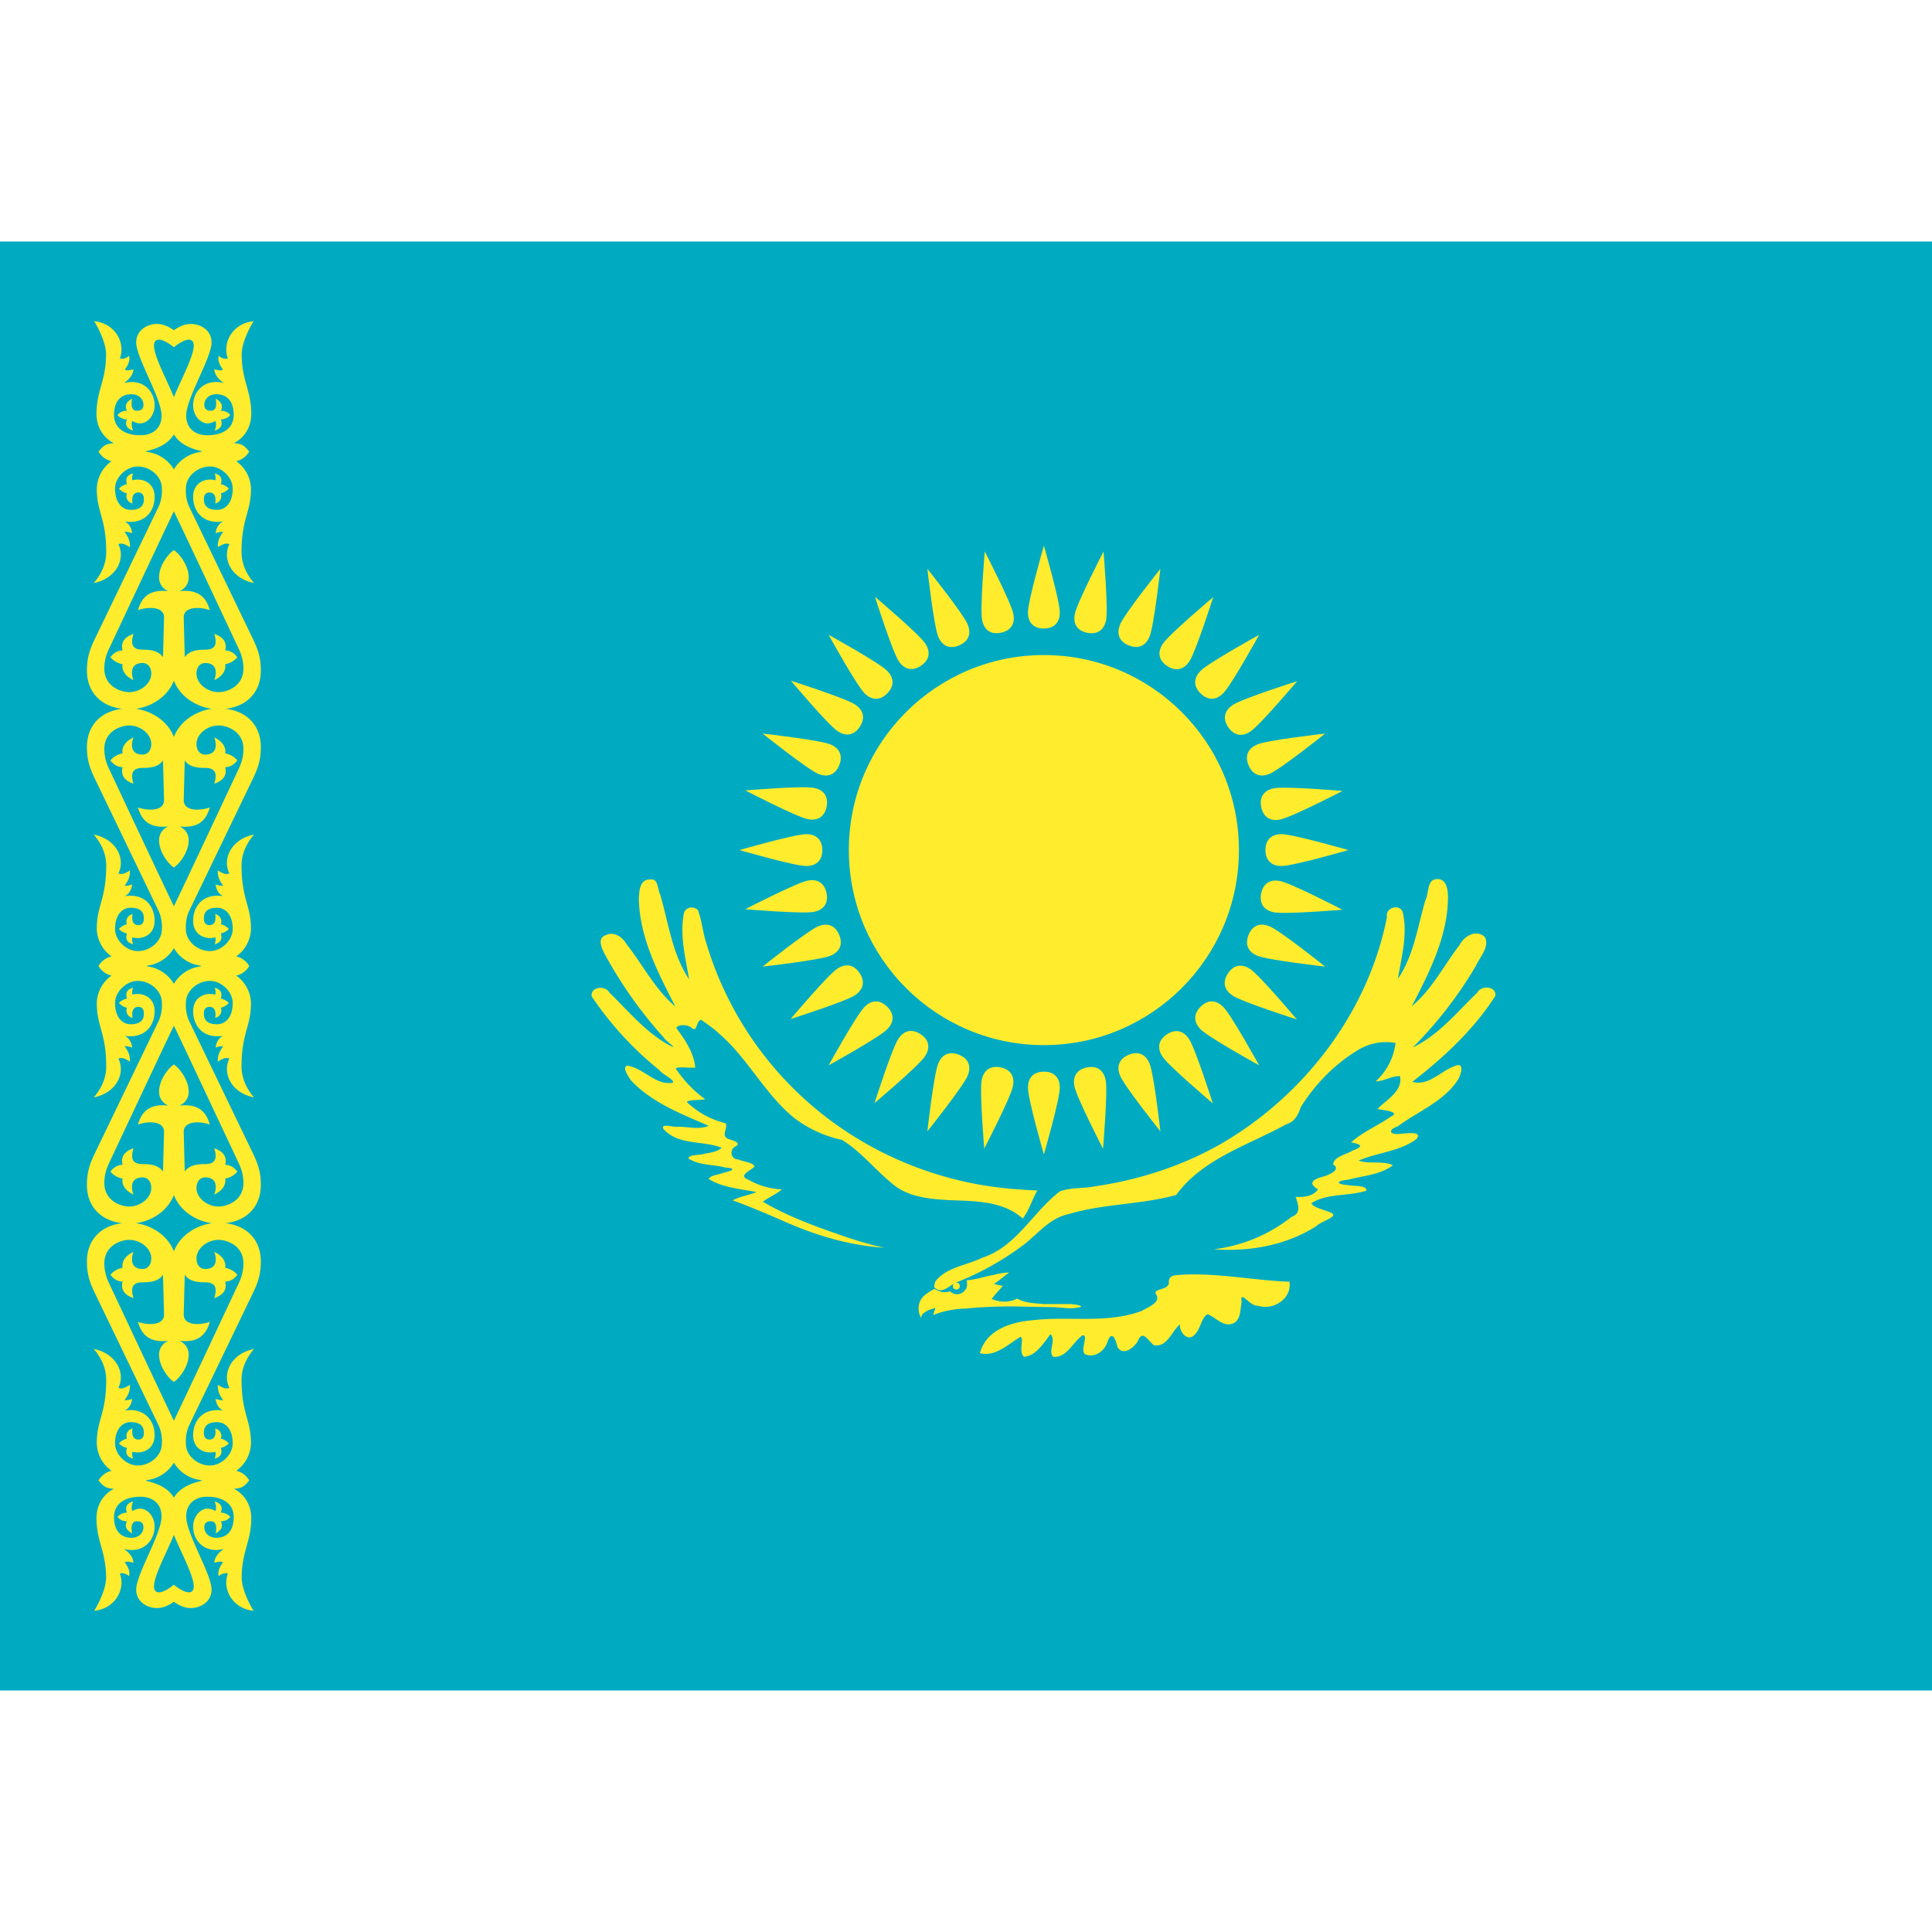 <?xml version="1.0" encoding="UTF-8" standalone="no"?>
<!-- Created with Inkscape (http://www.inkscape.org/) -->

<svg
   xmlns:dc="http://purl.org/dc/elements/1.1/"
   xmlns:cc="http://creativecommons.org/ns#"
   xmlns:rdf="http://www.w3.org/1999/02/22-rdf-syntax-ns#"
   xmlns:svg="http://www.w3.org/2000/svg"
   xmlns="http://www.w3.org/2000/svg"
   xmlns:xlink="http://www.w3.org/1999/xlink"
   xmlns:sodipodi="http://sodipodi.sourceforge.net/DTD/sodipodi-0.dtd"
   xmlns:inkscape="http://www.inkscape.org/namespaces/inkscape"
   width="512mm"
   height="512mm"
   viewBox="0 0 512 512"
   version="1.1"
   id="svg8"
   inkscape:version="0.92.5 (2060ec1f9f, 2020-04-08)"
   sodipodi:docname="kk.svg">
  <defs
     id="defs2" />
  <sodipodi:namedview
     id="base"
     pagecolor="#ffffff"
     bordercolor="#666666"
     borderopacity="1.0"
     inkscape:pageopacity="0.0"
     inkscape:pageshadow="2"
     inkscape:zoom="0.35"
     inkscape:cx="1031.9426"
     inkscape:cy="1120"
     inkscape:document-units="mm"
     inkscape:current-layer="layer1"
     showgrid="false"
     inkscape:window-width="1848"
     inkscape:window-height="1016"
     inkscape:window-x="72"
     inkscape:window-y="27"
     inkscape:window-maximized="1" />
  <g
     inkscape:label="Layer 1"
     inkscape:groupmode="layer"
     id="layer1"
     transform="translate(0,215)">
    <g
       id="g311"
       transform="matrix(0.8,0,0,0.8,0,-151)">
      <path
         id="path232"
         d="M 0,0 H 640 V 480 H 0 Z"
         inkscape:connector-curvature="0"
         style="fill:#00abc2" />
      <g
         id="g276"
         style="fill:#ffec2d">
        <g
           id="g253"
           transform="matrix(0.48,0,0,0.48,345.8,201.6)">
          <circle
             id="circle234"
             r="134.6"
             cx="0"
             cy="0" />
          <g
             id="kz-c">
            <g
               id="kz-b">
              <path
                 d="m 0,-152.9 c 8,-0.1 11,-5.1 11,-11.1 0,-8 -11,-46.1 -11,-46.1 0,0 -11,38.1 -11,46.1 0,6 3,11.1 11,11.1"
                 id="kz-a"
                 inkscape:connector-curvature="0" />
              <use
                 id="use237"
                 transform="rotate(90)"
                 height="100%"
                 width="100%"
                 xlink:href="#kz-a"
                 x="0"
                 y="0" />
              <use
                 id="use239"
                 transform="scale(-1)"
                 height="100%"
                 width="100%"
                 xlink:href="#kz-a"
                 x="0"
                 y="0" />
              <use
                 id="use241"
                 transform="rotate(-90)"
                 height="100%"
                 width="100%"
                 xlink:href="#kz-a"
                 x="0"
                 y="0" />
            </g>
            <use
               id="use244"
               transform="rotate(22.5)"
               height="100%"
               width="100%"
               xlink:href="#kz-b"
               x="0"
               y="0" />
            <use
               id="use246"
               transform="rotate(45)"
               height="100%"
               width="100%"
               xlink:href="#kz-b"
               x="0"
               y="0" />
            <use
               id="use248"
               transform="rotate(67.5)"
               height="100%"
               width="100%"
               xlink:href="#kz-b"
               x="0"
               y="0" />
          </g>
          <use
             id="use251"
             transform="rotate(11.3)"
             height="100%"
             width="100%"
             xlink:href="#kz-c"
             x="0"
             y="0" />
        </g>
        <g
           id="g261"
           transform="matrix(0.48,0,0,0.48,-172.8,0)">
          <path
             id="path255"
             d="m 1075.8,655 c -3.5,6.3 -5.6,13.6 -10,19.3 -13.6,-12.3 -33.2,-12 -50.4,-12.7 -14.2,-0.8 -29.6,-2.1 -40.6,-12.2 -11.5,-9.5 -21,-21.7 -33.8,-29.4 a 83.2,83.2 0 0 1 -33.1,-15.3 c -20.2,-16.5 -31.8,-41 -51.6,-58 -3.7,-3.6 -8.2,-6.5 -12.4,-9.6 -4,1 -2.2,9.6 -7.1,5.2 -2.7,-2 -9.4,-2.1 -10,0.6 6,8 12.1,17 13,27.2 -4.2,0.4 -11.5,-0.9 -13.5,0.6 a 84.3,84.3 0 0 0 20.4,21.3 c -3.8,0.6 -11.3,0.3 -12.8,1.8 a 59,59 0 0 0 26.8,14.7 c 2,2.8 -3.1,8.2 1.3,10.6 2.5,1 10.9,2.8 5.1,5.7 -4,2.6 -2.5,8.9 2.6,8.7 3.2,1.7 10.4,2 11,5 -2.9,2.8 -11.7,6.2 -4.2,9 a 52,52 0 0 0 23.1,6.7 c -4,3.4 -9,5.3 -13.1,8.5 18.5,10.9 39,18 59.4,25 8,2.6 16.3,5.1 24.7,6.7 -24.4,-1.4 -48,-8.6 -70.2,-18.5 -11.5,-5 -23,-9.9 -34.8,-14.2 5.1,-2.7 11.1,-3.4 16.5,-5.7 -11.2,-2.2 -23.3,-3 -33,-9 1.4,-2.8 7,-2.9 10.2,-4.3 6,-1.4 9.6,-3 1.3,-3.6 -8.4,-2.3 -18,-1.3 -25.5,-6.3 0.5,-3 8.3,-2 11.4,-3.3 4,-0.7 8.4,-1.3 11.6,-4 -13,-5.3 -30,-1.5 -40.2,-13 -2.3,-4.4 7.3,-0.9 10,-1.6 7,0 14.5,2.2 21.2,-0.6 -19,-8.3 -39.3,-16 -53.7,-31.4 -1.6,-2.5 -6.4,-9.3 -2.5,-10.1 11.2,1.5 19.3,13.7 31.4,11.8 1.6,-2.1 -7,-5.6 -9.2,-8.7 a 229.4,229.4 0 0 1 -46.8,-51 c -0.8,-6.7 9.5,-7.7 12.2,-2.6 13.4,13 25.5,28 42.2,36.8 6,2.9 -3.4,-3.4 -4.6,-5.7 a 298.7,298.7 0 0 1 -40.9,-57.9 c -2,-3.8 -5.1,-10.7 0.7,-12.7 5.7,-2.9 11.5,1 14.4,6 11.3,14.3 19.7,31.3 33.8,43.2 -12,-23.3 -24.9,-48 -25.2,-74.8 0.3,-5.2 0.6,-13 7.7,-12.9 6,-0.9 5,6.7 7,10.3 5.8,19.8 8.3,41.2 20,58.6 -2.5,-14.6 -6.4,-29.7 -3.8,-44.6 0.6,-5 6,-6.4 9.7,-3.4 2.9,7 3.5,15.9 6.1,23.5 a 237,237 0 0 0 93,127.2 244.7,244.7 0 0 0 123.3,42.3 c 4,0.4 8,0.5 11.9,0.7 m 136.4,91.1 c -7.2,4.4 -12.8,-3.4 -18.8,-5.7 -4.4,2.4 -4.8,10.2 -8.8,14 -4.8,5.5 -10.8,-1.6 -10.3,-7 -5.8,4.9 -8.7,16 -18,14.4 -4.5,-3.6 -7.8,-11.2 -11.2,-2.5 -2.7,4.2 -10,10.2 -13.9,3.8 -1.2,-5.6 -4,-12.2 -7,-3.3 -2.2,6.4 -9,11 -15.4,8.2 -3.6,-2.9 2.8,-13.7 -1.7,-13 -6.8,4.6 -10.8,15.7 -20.3,14.8 -3.7,-4 2.3,-11.1 -1.8,-15.7 -4.7,6.1 -10,15.1 -18.3,15.7 -4,-3.2 0.2,-12.5 -2.4,-13.8 -8.4,5 -17.4,14.1 -28,11.3 4.1,-16 21.5,-21.5 36,-22.7 25.1,-3.1 51.5,2.6 75.7,-6.5 3.9,-2.4 13.3,-5.7 10,-11.2 -3,-4.4 7.7,-2.7 8.7,-7.8 -0.6,-6.4 5,-5.5 10.4,-6 24.4,-1.1 48.5,4 72.8,4.9 1.8,11.8 -11.3,20.1 -22,16.5 -5,0.8 -12.5,-11.6 -11,-2.6 -1,4.8 -0.4,11 -4.7,14.2 m -207.4,-24.2 c 5.6,5.1 9.6,-1 14.9,-3.3 a 197,197 0 0 0 48.3,-27.3 c 9.2,-7.6 17.2,-17.5 29.6,-20 24.2,-7.3 49.9,-6.4 74.1,-13.2 18.5,-25.2 49.8,-34.3 76.1,-48.8 5.9,-1.8 8.2,-6.7 10,-12 10,-15.9 23.7,-29.9 39.9,-39.5 a 37.2,37.2 0 0 1 25.4,-4.6 42.4,42.4 0 0 1 -13.7,26.5 c 5.9,-0.1 11,-3.8 16.8,-3.6 2,10.6 -9.4,16.1 -15.5,22.7 3.4,0.8 16.4,1.8 9.3,5.2 -9,6.2 -19.3,10.5 -27.6,17.8 7.7,1.4 8.6,3 0.8,5.8 -4.3,2.8 -12.4,3.8 -13.2,9.4 5.8,3.6 -2.6,7 -5.9,8.2 -6.2,1.5 -12.8,4.2 -4.5,9 -3.1,4.7 -9.9,5.7 -15.4,5.2 1.7,5.4 4.1,11.4 -2.8,13.8 a 107.7,107.7 0 0 1 -53.6,22.4 c 24.5,1.8 49.8,-2.7 70.7,-16 2.8,-3.3 17.3,-6.9 9.2,-9.6 -3.8,-1.6 -12,-3.4 -12.6,-6.3 11.4,-7 25.7,-4.5 37.9,-8.6 0.3,-4 -9.3,-2.9 -12.9,-3.8 -8.5,-0.7 -8,-2.9 0.2,-3.7 10.4,-2.8 22.2,-3.3 31,-10 -7.1,-3.4 -16.1,-0.5 -23.7,-3.2 12.9,-5.6 28.1,-6.2 39.7,-14.7 5.3,-5.9 -6.8,-4 -10.3,-3.9 -7.1,1.3 -10.4,-2.2 -2.3,-5.1 13.9,-10.3 31.4,-16.9 41.2,-31.7 2.3,-3.3 5.4,-13.3 -2,-9.8 -9.6,3.3 -18.1,14.1 -29.2,10.8 21.8,-16.9 42.4,-36 57.3,-59.3 0.8,-6.8 -9.8,-7.5 -12.5,-2.2 -14,13.4 -26.6,29.3 -44.5,37.8 a 280.6,280.6 0 0 0 43.6,-56.4 c 2.7,-6 9.8,-13.3 6,-20 -6.3,-5.2 -14.1,-0.4 -17.3,5.7 -10.9,14.2 -19.1,30.7 -33,42.3 12.1,-23.3 24.8,-48.2 25,-75 0,-5.6 -1,-13.8 -8.6,-12.7 -6,1 -4.5,10 -7,14.5 -5.4,18.4 -8,38.3 -19,54.3 2.5,-14.9 6.8,-30.5 3.5,-45.5 -1.6,-6.8 -12.5,-3.9 -11,2.8 -13,65.9 -57.3,123.5 -115,156.8 -26.5,15 -56,24.6 -86.2,29 -8,1.7 -16.8,0.7 -24.5,3.5 -18.8,14.3 -30.1,38.4 -53.8,45.9 -10.7,5.3 -24.5,6.4 -32.1,16.2 a 8.6,8.6 0 0 0 -0.8,4.2 m 51.7,-10.3 c -3.6,0.2 -7.1,0.6 -10.6,1.7 -4.7,0.7 -9.2,2.3 -13.8,3 l -1.9,0.4 -3.1,0.3 a 10.9,10.9 0 0 1 0,5.1 6,6 0 0 1 -1.4,2 c -0.6,0.8 -1.3,1.4 -2.2,1.8 a 7,7 0 0 1 -2.6,0.7 c -0.9,0 -1.8,0 -2.7,-0.4 -0.9,-0.3 -1.7,-0.8 -2.5,-1.5 l -2.8,0.5 h -2.6 l -2.8,-1 a 16.1,16.1 0 0 1 -2.6,-1.3 c -3.4,2 -7.2,3.9 -9.3,7.4 a 11,11 0 0 0 -1.6,5.3 c -0.2,2.4 0.4,4.8 1.4,7 0.4,0.6 0.7,-2.3 1.8,-2.7 1.9,-1.6 4.3,-2.7 6.7,-3.3 2,-1 1.7,0 0.9,1.6 -0.2,0.9 -1.3,4 0.2,2.4 a 65,65 0 0 1 21.6,-4.1 c 10.6,-1.1 21.2,-1.4 31.8,-1.5 l 30,0.6 c 4.8,0.2 9.6,1.2 14.3,0.4 1.1,-0.3 2.9,-0.3 3.6,-1 -2.2,-1.2 -4.7,-1.3 -7,-1.6 h -19.1 c -5.3,-0.5 -10.8,-0.6 -15.8,-2.6 -1.4,-0.5 -2.6,-1.8 -3.9,-0.4 a 24,24 0 0 1 -5.9,1.3 c -3.5,0.2 -7,-0.5 -10.2,-1.8 2.3,-3.2 5.1,-6 7.7,-9 l -6.2,-1.3 c 3.7,-2.5 7,-5.4 10.6,-8"
             inkscape:connector-curvature="0" />
          <circle
             id="circle257"
             r="2.4"
             cy="720.9"
             cx="1020" />
          <circle
             id="circle259"
             r="1"
             cy="720.5"
             cx="1019.8"
             style="stroke:#ffec2d;stroke-width:0.4" />
        </g>
        <g
           id="g274"
           transform="scale(0.48)">
          <g
             id="kz-f">
            <g
               id="kz-e">
              <path
                 id="path263"
                 d="m 120,73 c 0,0 -9.6,-8.2 -12.9,-4.1 -5.2,6.5 16.2,39 16.2,50.4 0,18.8 -12.6,23.9 -28,26.5 -10.4,1.8 -27.3,-0.7 -27.3,-0.7 3.2,-4.3 5.3,-5.6 10.6,-5.9 -6,-3 -12,-9.8 -12,-20.3 0,-16.1 6.6,-22.8 6.6,-41 C 73.2,68 65,55 65,55 79.6,56.5 86.8,70 82.7,80.8 A 7,7 0 0 0 89,78.9 c 1,3 -0.6,6.5 -2.9,9.5 1.8,1 3.2,0.4 6,-0.2 -0.2,3 -2,6.4 -6.6,9.5 13.2,-3.4 21.2,5.7 21.2,15.3 0,7.3 -5,12.5 -10,12.5 -1.6,0 -4,-0.7 -5.3,-1.7 -1,2 -0.4,4.7 0.5,6.7 -3.6,-1 -6,-3.2 -4.3,-7.7 -2.8,-0.2 -5,-1.2 -6.5,-3 1.5,-2 3.8,-3 6.5,-3 -2,-4.2 0.3,-6.5 3.6,-8.4 0,0 -2.1,8.4 3.2,8.4 2.4,0 4.6,-0.7 4.6,-4.3 0,-3.1 -2.7,-7.4 -9,-7.1 -6.2,0.3 -11.3,4.3 -11.3,14.3 0,9.2 7.5,13.8 17.3,14 8.8,0.4 15.5,-4.4 15.5,-13.5 C 111.5,108 94,80.4 94,69.6 c 0,-8.1 7.2,-12.7 14.4,-12.7 9.2,0 17,9.2 17,9.2 l -5.4,6.8 z"
                 inkscape:connector-curvature="0" />
              <path
                 d="m 122,292.1 c 0,20.3 -18.2,30.7 -32.5,30.7 -19.2,0 -29.5,-11.5 -29.5,-26.6 0,-8.5 1.6,-13.9 5.5,-22 l 44.2,-91.7 a 27,27 0 0 0 2,-12.2 c 0,-8.2 -8,-14.9 -16.3,-15 -7.6,-0.3 -16,7 -16,15.3 0,10.1 5.3,14.6 10.7,14.6 6.6,0 9.2,-2.7 9.2,-7.4 0,-3.2 -1.5,-4.6 -3.8,-4.6 -5.7,0 -4,7.6 -4,7.6 a 5.2,5.2 0 0 1 -3.9,-7 10.2,10.2 0 0 1 -5.5,-3.3 c 1.5,-1.5 3.3,-2.6 5.5,-3 -1.3,-4.4 0.5,-6.5 4.3,-7.5 a 7.6,7.6 0 0 0 -0.5,4.8 c 6,-1.8 15.3,1 15.3,11.4 0,10.4 -7.2,19.1 -20.7,17 3.2,1.5 4.8,4.6 5.2,8.1 -2.5,-1 -5.2,-1 -5.2,-1 1.6,2.7 3.8,5 3.7,10.6 -2.5,-1.2 -4.9,-3.3 -8,-2 5,10 -1.2,23.6 -17,26.8 5.8,-6.8 8.6,-14 8.6,-21.3 0,-23.5 -6.5,-27.4 -6.5,-43.8 a 24,24 0 0 1 10.5,-19.2 v 0.3 A 14,14 0 0 1 68,145 a 62,62 0 0 1 34,0.3 25,25 0 0 1 18,12 36,36 0 0 1 0,28.9 c -6.3,13 -35.7,75.6 -44.9,95.2 -2,4.2 -3.1,8.6 -3.1,13.4 0,12 11,16.2 17.2,16.2 7.5,0 15.2,-5.7 15.2,-12.8 0,-4.5 -2.5,-7.3 -6,-7.3 -8.5,0 -8,7.2 -6.3,11.8 -5.3,-2.4 -8.3,-6.6 -7.5,-11 a 14,14 0 0 1 -8.4,-4.8 c 2,-2.6 4.6,-4.6 8.4,-4.7 -1.7,-6.9 3,-9.8 7.5,-11.4 -1.4,5 -2.4,10.9 6.3,10.9 6.3,0 11.2,1 14.1,5.2 l 0.7,-27 c 0.4,-8.1 -10.8,-8 -18,-5.5 2.7,-9.3 8.2,-14.4 21,-13.1 a 10,10 0 0 1 -6.4,-9.8 c 0,-7.6 6.2,-16 10.2,-18.5 l 2,79 z"
                 id="kz-d"
                 inkscape:connector-curvature="0" />
              <use
                 id="use266"
                 transform="matrix(1,0,0,-1,0,645)"
                 height="100%"
                 width="100%"
                 xlink:href="#kz-d"
                 x="0"
                 y="0" />
            </g>
            <use
               id="use269"
               transform="matrix(-1,0,0,1,240,0)"
               height="100%"
               width="100%"
               xlink:href="#kz-e"
               x="0"
               y="0" />
          </g>
          <use
             id="use272"
             transform="matrix(1,0,0,-1,0,1000)"
             height="100%"
             width="100%"
             xlink:href="#kz-f"
             x="0"
             y="0" />
        </g>
      </g>
    </g>
  </g>
</svg>
